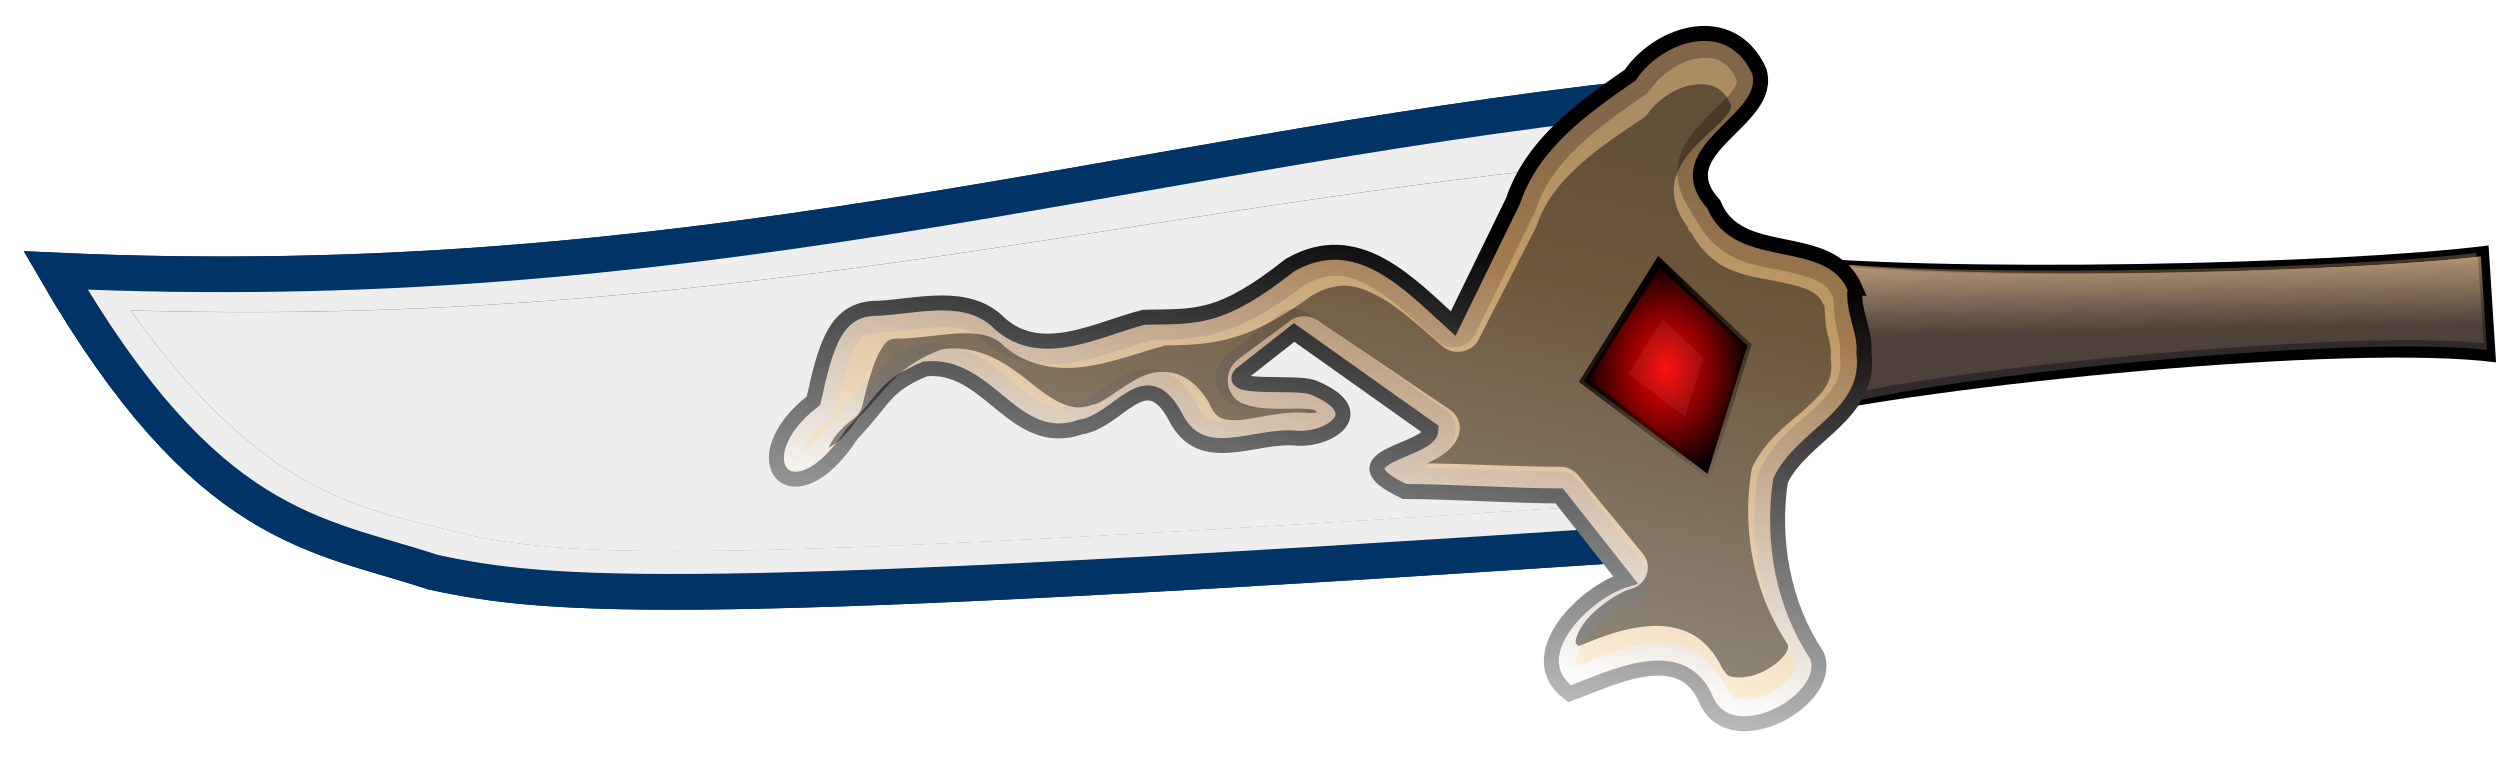 <?xml version="1.0" encoding="UTF-8"?>
<svg viewBox="0 0 710.001 216.324" xmlns="http://www.w3.org/2000/svg">
 <defs>
  <filter id="k">
   <feGaussianBlur stdDeviation=".524"/>
  </filter>
  <filter id="l" x="-.061" y="-.232" width="1.121" height="1.464">
   <feGaussianBlur stdDeviation="1.245"/>
  </filter>
  <filter id="j" x="-.088" y="-.142" width="1.176" height="1.284">
   <feGaussianBlur stdDeviation="1.267"/>
  </filter>
  <filter id="i" x="-.414" y="-.319" width="1.827" height="1.637">
   <feGaussianBlur stdDeviation=".431"/>
  </filter>
  <filter id="h" x="-.021" y="-.139" width="1.041" height="1.279"/>
  <linearGradient id="g" x1="508.28" x2="472.29" y1="219.69" y2="376.52" gradientUnits="userSpaceOnUse">
   <stop stop-color="#816647" offset="0"/>
   <stop stop-color="#a27a4f" offset=".298"/>
   <stop stop-color="#fff" offset="1"/>
  </linearGradient>
  <linearGradient id="f" x1="500.26" x2="471.53" y1="257.33" y2="432.98" gradientUnits="userSpaceOnUse">
   <stop offset="0"/>
   <stop stop-color="#fff" offset="1"/>
  </linearGradient>
  <linearGradient id="e" x1="514.46" x2="547.96" y1="270.58" y2="322.02" gradientUnits="userSpaceOnUse">
   <stop offset="0"/>
   <stop stop-opacity="0" offset="1"/>
  </linearGradient>
  <linearGradient id="d" x1="574.43" x2="574.46" y1="352.75" y2="351.14" gradientTransform="matrix(8.327 -.414 .634 12.76 -4335.6 -3981.7)" gradientUnits="userSpaceOnUse">
   <stop stop-color="#9d7c56" offset="0"/>
   <stop stop-color="#bfbcb8" offset="1"/>
  </linearGradient>
  <linearGradient id="c" x1="573.76" x2="573.78" y1="349.83" y2="353.22" gradientTransform="matrix(8.164 -.406 .579 11.661 -4224.4 -3598.6)" gradientUnits="userSpaceOnUse">
   <stop stop-color="#816647" offset="0"/>
   <stop offset="1"/>
  </linearGradient>
  <linearGradient id="b" x1="574.43" x2="574.46" y1="352.75" y2="351.14" gradientTransform="matrix(8.366 -.416 .688 13.859 -4377 -4367)" gradientUnits="userSpaceOnUse">
   <stop stop-color="#353535" offset="0"/>
   <stop stop-color="#bd9d73" offset="1"/>
  </linearGradient>
  <radialGradient id="a" cx="557.07" cy="353.1" r="2.85" gradientTransform="matrix(8.517 0 0 10.938 -4215.8 -3569)" gradientUnits="userSpaceOnUse">
   <stop stop-color="#f00" offset="0"/>
   <stop stop-color="#850000" offset=".5"/>
   <stop offset="1"/>
  </radialGradient>
 </defs>
 <g transform="translate(-55.673 -188.71)">
  <path d="m555.41 260.72c51.387 5.75 166.06 2.951 207.02-2.306l2.123 33.207c-41.892-5.356-158.93 6.255-205.08 16.815z"/>
  <path d="m572.55 263.22c46.233 4.566 149.46 1.833 186.35-2.663l1.79 27.446c-37.688-4.275-143.08 5.752-184.66 14.651z" fill="url(#c)"/>
  <path d="m581.07 264.63c44.226 3.927 143.01 1.157 178.33-2.974l1.624 24.492c-36.05-3.695-136.93 5.592-176.74 13.669z" fill="url(#d)"/>
  <path d="m520.64 216.53c-149.47 16.554-269.57 57.275-449.19 49.015 42.893 74.014 73.942 74.73 107.11 85.661 34.186 7.444 73.791 9.966 347.45-8.356z" fill="#cccccf" stroke="#036" stroke-width="10.135"/>
  <path transform="matrix(8.517 0 0 8.517 -4215.8 -2714.2)" d="m556.12 344.1c-17.55 1.944-31.651 6.725-52.741 5.755 5.036 8.69 8.682 8.774 12.576 10.058 4.014 0.874 8.664 1.17 40.795-0.981z" fill="#eee" filter="url(#k)" stroke="#036" stroke-width="1.19"/>
  <path d="m506.74 235.45c-137.77 13.964-248.18 46.165-414.04 41.404 40.36 56.261 69.022 56.539 99.745 64.615 31.628 5.399 68.204 6.985 320.56-9.41z" fill="#666"/>
  <path transform="matrix(8.517 0 0 8.517 -4215.8 -2714.2)" d="m554.49 346.33c-16.176 1.64-29.14 5.42-48.614 4.861 4.739 6.606 8.104 6.638 11.711 7.587 3.713 0.634 8.008 0.82 37.639-1.105z" fill="#eee" filter="url(#l)"/>
  <path d="m582.55 270.58c-7.289-16.979-33.242-6.544-40.168-23.858-14.483-15.887 17.359-23.656 12.868-37.933-7.865-17.066-28.091-11.152-36.637 1.266-13.418 9.285-27.777 19.482-33.21 35.659l-17.026 34.903c-12.45-11.258-27.198-27.57-46.299-16.651-19.883 15.643-26.284 14.56-41.506 14.837-13.071 3.267-28.99 12.488-41.019 1.754-8.981-9.139-23.084-4.91-34.34-4.3-12.433-0.225-15.101 10.898-18.513 26.24-21.52 16.624-6.072 35.451 10.86 9.518 9.677-10.092 8.818-13.45 20.843-18.528 18.136-1.942 25.148 23.004 44.071 16.538 11.01-1.635 18.277-18.732 26.817-3.33 7.404 15.29 22.514 5.119 34.953 6.482 9.089 0.493 21.445-7.513 4.18-14.496-5.101-1.727-24.335 0.834-20.376-3.642l15.16-11.911 38.894 27.602c0 6.273-28.857 7.528-7.528 17.565 12.128 0 31.785 1.255 43.913 1.255l18.82 23.838c-11.716 3.556-30.096 21.779-15.884 32.352 12.138-4.409 32.27-15.055 39.039 2.277 7.575 15.287 36.358-0.832 31.192-13.222-9.641-14.371-12.853-32.688-10.315-49.611 6.19-13.052 25.86-18.453 23.699-36.294 0.45-6.372-3.34-11.943-2.489-18.309z" fill="url(#g)"/>
  <path d="m581.04 264.02c44.459 4.443 143.72 1.833 179.19-2.51l1.731 26.602c-36.243-4.158-137.58 5.521-177.56 14.13z" fill="url(#b)" opacity=".803"/>
  <path d="m582.55 270.58c-7.289-16.979-33.242-6.544-40.168-23.858-14.483-15.887 17.359-23.656 12.868-37.933-7.865-17.066-28.091-11.152-36.637 1.266-13.418 9.285-27.777 19.482-33.21 35.659l-17.026 34.903c-12.45-11.258-27.198-27.57-46.299-16.651-19.883 15.643-26.284 14.56-41.506 14.837-13.071 3.267-28.99 12.488-41.019 1.754-8.981-9.139-23.084-4.91-34.34-4.3-12.433-0.225-15.101 10.898-18.513 26.24-21.52 16.624-6.072 35.451 10.86 9.518 9.677-10.092 8.818-13.45 20.843-18.528 18.136-1.942 25.148 23.004 44.071 16.538 11.01-1.635 18.277-18.732 26.817-3.33 7.404 15.29 22.514 5.119 34.953 6.482 9.089 0.493 21.445-7.513 4.18-14.496-5.101-1.727-24.335 0.834-20.376-3.642l15.16-11.911 38.894 27.602c0 6.273-28.857 7.528-7.528 17.565 12.128 0 31.785 1.255 43.913 1.255l18.82 23.838c-11.716 3.556-30.096 21.779-15.884 32.352 12.138-4.409 32.27-15.055 39.039 2.277 7.575 15.287 36.358-0.832 31.192-13.222-9.641-14.371-12.853-32.688-10.315-49.611 6.19-13.052 25.86-18.453 23.699-36.294 0.45-6.372-3.34-11.943-2.489-18.309z" fill="none" stroke="url(#f)" stroke-width="4.258"/>
  <path transform="matrix(8.517 0 0 8.517 -4231.5 -2714.2)" d="m560,342.781c-.56.071-1.219.486-1.594,1.031a.804,.804 0 0,1 -.188.188c-1.57,1.087-3.091,2.192-3.625,3.781a.804,.804 0 0,1 -.031.094l-2,4.094a.804,.804 0 0,1 -1.25.25c-.756-.683-1.54-1.447-2.281-1.844s-1.323-.512-2.219,0c-2.246,1.736-3.489,1.785-5.094,1.812-.018.004-.044.026-.062.031-.659.173-1.474.504-2.406.688-.958.188-2.139.137-3.062-.688a.804,.804 0 0,1 -.031-.031c-.336-.342-.741-.438-1.344-.438s-1.35.147-2.094.188a.804,.804 0 0,1 -.031,0c-.493-.009-.565.063-.781.438s-.426,1.105-.625,2a.804,.804 0 0,1 -.281.438c-.536.414-.788.815-.875,1.062 .219-.12.56-.373.969-1a.804,.804 0 0,1 .094-.125c.527-.55.773-.888 1.125-1.281s.821-.767 1.594-1.094a.804,.804 0 0,1 .219-.062c1.442-.154 2.428.78 3.156,1.375 .364.298.689.515.969.625s.516.164.906.031a.804,.804 0 0,1 .125-.031c.266-.04.751-.479 1.406-.875 .327-.198.797-.389 1.344-.25s.945.575 1.25,1.125a.804,.804 0 0,1 0,.031c.155.321.273.408.406.469s.331.085.625.062c.573-.045 1.424-.335 2.375-.25h.062c.077-.001.162-.014.25-.031-.079-.044-.035-.045-.156-.094-.019.002-.173-.024-.406-.031-.269-.009-.593.01-.906,0s-.594-.016-.938-.125c-.172-.054-.443-.117-.625-.531-.091-.207-.089-.48-.031-.656s.142-.288.219-.375a.804,.804 0 0,1 .094-.094l1.781-1.375a.804,.804 0 0,1 .969-.031l4.562,3.219a.804,.804 0 0,1 .344.656c0,.4-.255.684-.438.844s-.33.261-.5.344l-.188.094c1.463.027 3.378.125 4.594.125a.804,.804 0 0,1 .625.313l2.219,2.812a.804,.804 0 0,1 -.406,1.281c-.438.133-1.246.696-1.625,1.25-.19.277-.285.544-.281.688 .001.045.083.085.094.125 .619-.247 1.32-.573 2.156-.688 .528-.072 1.077-.062 1.625.188 .523.238.955.758 1.219,1.375 .003.007.028-.007.031,0 .107.217.184.224.406.25s.577-.025.906-.188 .637-.416.781-.625 .12-.282.094-.344h.031c-1.199-1.857-1.6-4.124-1.281-6.25a.804,.804 0 0,1 .062-.219c.486-1.024 1.329-1.597 1.906-2.156s.872-.939.781-1.688a.804,.804 0 0,1 0-.156c.014-.203-.034-.452-.125-.812-.064-.253-.078-.616-.094-.969-.007-.017-.024-.015-.031-.031-.129-.276-.255-.402-.531-.531-.293-.137-.732-.247-1.219-.344s-1.019-.174-1.562-.438c-.474-.23-.922-.66-1.219-1.219-.043-.081-.121-.13-.156-.219h.031c-.418-.563-.62-1.224-.469-1.781 .171-.628.555-1.044.906-1.406s.702-.662.875-.906 .169-.297.125-.438c-.322-.611-.719-.723-1.25-.656z" fill="#fdd99b" opacity=".332"/>
  <path transform="matrix(8.227 0 0 7.872 -4070.3 -2485.6)" d="m560,342.781c-.56.071-1.219.486-1.594,1.031a.804,.804 0 0,1 -.188.188c-1.57,1.087-3.091,2.192-3.625,3.781a.804,.804 0 0,1 -.031.094l-2,4.094a.804,.804 0 0,1 -1.25.25c-.756-.683-1.54-1.447-2.281-1.844s-1.323-.512-2.219,0c-2.246,1.736-3.489,1.785-5.094,1.812-.018.004-.044.026-.062.031-.659.173-1.474.504-2.406.688-.958.188-2.139.137-3.062-.688a.804,.804 0 0,1 -.031-.031c-.336-.342-.741-.438-1.344-.438s-1.35.147-2.094.188a.804,.804 0 0,1 -.031,0c-.493-.009-.565.063-.781.438s-.426,1.105-.625,2a.804,.804 0 0,1 -.281.438c-.536.414-.788.815-.875,1.062 .219-.12.56-.373.969-1a.804,.804 0 0,1 .094-.125c.527-.55.773-.888 1.125-1.281s.821-.767 1.594-1.094a.804,.804 0 0,1 .219-.062c1.442-.154 2.428.78 3.156,1.375 .364.298.689.515.969.625s.516.164.906.031a.804,.804 0 0,1 .125-.031c.266-.04.751-.479 1.406-.875 .327-.198.797-.389 1.344-.25s.945.575 1.25,1.125a.804,.804 0 0,1 0,.031c.155.321.273.408.406.469s.331.085.625.062c.573-.045 1.424-.335 2.375-.25h.062c.077-.001.162-.014.25-.031-.079-.044-.035-.045-.156-.094-.019.002-.173-.024-.406-.031-.269-.009-.593.01-.906,0s-.594-.016-.938-.125c-.172-.054-.443-.117-.625-.531-.091-.207-.089-.48-.031-.656s.142-.288.219-.375a.804,.804 0 0,1 .094-.094l1.781-1.375a.804,.804 0 0,1 .969-.031l4.562,3.219a.804,.804 0 0,1 .344.656c0,.4-.255.684-.438.844s-.33.261-.5.344l-.188.094c1.463.027 3.378.125 4.594.125a.804,.804 0 0,1 .625.313l2.219,2.812a.804,.804 0 0,1 -.406,1.281c-.438.133-1.246.696-1.625,1.25-.19.277-.285.544-.281.688 .001.045.083.085.094.125 .619-.247 1.32-.573 2.156-.688 .528-.072 1.077-.062 1.625.188 .523.238.955.758 1.219,1.375 .003.007.028-.007.031,0 .107.217.184.224.406.25s.577-.025.906-.188 .637-.416.781-.625 .12-.282.094-.344h.031c-1.199-1.857-1.6-4.124-1.281-6.25a.804,.804 0 0,1 .062-.219c.486-1.024 1.329-1.597 1.906-2.156s.872-.939.781-1.688a.804,.804 0 0,1 0-.156c.014-.203-.034-.452-.125-.812-.064-.253-.078-.616-.094-.969-.007-.017-.024-.015-.031-.031-.129-.276-.255-.402-.531-.531-.293-.137-.732-.247-1.219-.344s-1.019-.174-1.562-.438c-.474-.23-.922-.66-1.219-1.219-.043-.081-.121-.13-.156-.219h.031c-.418-.563-.62-1.224-.469-1.781 .171-.628.555-1.044.906-1.406s.702-.662.875-.906 .169-.297.125-.438c-.322-.611-.719-.723-1.25-.656z" filter="url(#j)" opacity=".659"/>
  <path d="m526.82 263.05 25.093 23.838-11.292 36.385-35.13-26.348z" fill="url(#a)"/>
  <path transform="matrix(8.517 0 0 8.517 -4215.8 -2714.2)" d="m556.97 351.48 1.354 1.286-0.609 1.963-1.895-1.421z" fill="#eee" filter="url(#i)" opacity=".26"/>
  <path d="m526.82 263.05 25.093 23.838-11.292 36.385-35.13-26.348z" fill="none" stroke="url(#e)" stroke-width="2.129"/>
  <path transform="matrix(8.091 -.402 .579 11.661 -4181.2 -3600.8)" d="m563.5 350.85c5.454 0.569 17.709 0.767 22.109 0.547l0.051 2.283c-4.443-0.51-16.997-0.112-21.979 0.454z" fill="#d40000" filter="url(#h)" opacity=".168"/>
 </g>
</svg>

